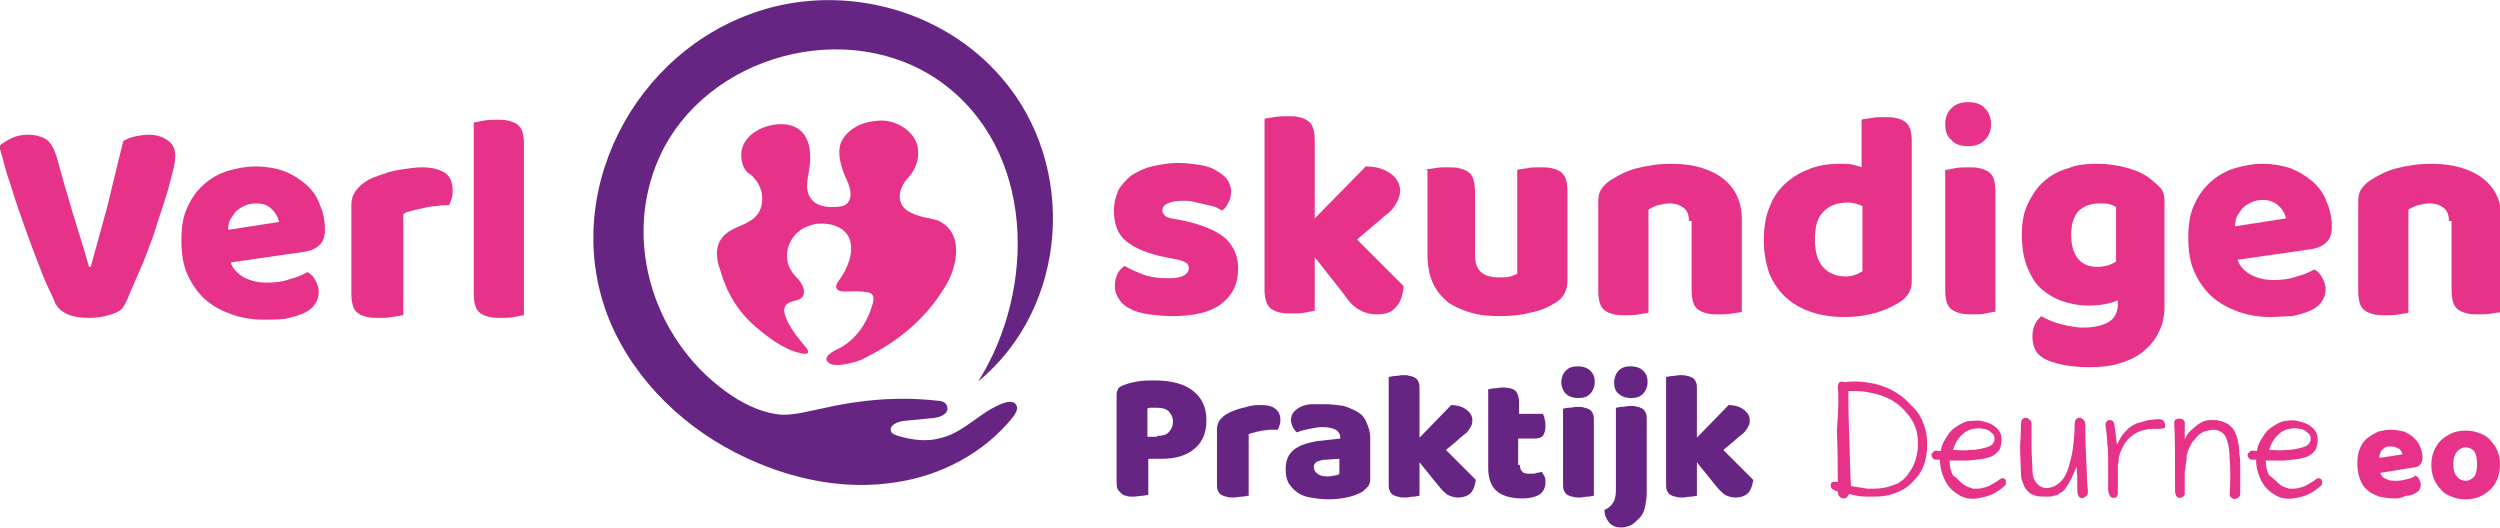 <?xml version="1.0" encoding="utf-8"?>
<!-- Generator: Adobe Illustrator 21.0.2, SVG Export Plug-In . SVG Version: 6.00 Build 0)  -->
<svg version="1.1" id="Laag_1" xmlns="http://www.w3.org/2000/svg" xmlns:xlink="http://www.w3.org/1999/xlink" x="0px" y="0px"
	 width="283.9px" height="60px" viewBox="0 0 283.9 60" style="enable-background:new 0 0 283.9 60;" xml:space="preserve">
<style type="text/css">
	.st0{fill:#E73289;}
	.st1{fill:#662483;}
</style>
<g>
	<g>
		<path class="st0" d="M13.8,35.1c-0.3,0.3-0.8,0.5-1.5,0.7c-0.7,0.2-1.4,0.3-2.2,0.3c-0.9,0-1.7-0.1-2.4-0.4
			c-0.7-0.3-1.1-0.7-1.4-1.2c-0.2-0.5-0.5-1.2-0.9-2c-0.4-0.8-0.7-1.7-1.1-2.7c-0.4-1-0.8-2.1-1.2-3.2c-0.4-1.1-0.8-2.3-1.2-3.4
			c-0.4-1.2-0.7-2.3-1.1-3.4c-0.3-1.1-0.6-2.2-0.9-3.2c0.3-0.3,0.8-0.6,1.4-0.9c0.6-0.3,1.2-0.4,1.9-0.4c0.8,0,1.5,0.2,2,0.5
			c0.5,0.3,0.9,1,1.2,1.9c0.6,2.2,1.2,4.3,1.8,6.3c0.6,2,1.3,4.1,1.9,6.3h0.2c0.6-2.1,1.2-4.4,1.9-6.9c0.6-2.5,1.2-5,1.8-7.4
			c0.4-0.2,0.8-0.4,1.3-0.5c0.5-0.1,1-0.2,1.6-0.2c0.8,0,1.5,0.2,2.1,0.6c0.6,0.4,0.9,1,0.9,1.8c0,0.5-0.1,1.2-0.4,2.2
			c-0.2,0.9-0.5,2-0.9,3.2c-0.4,1.2-0.8,2.4-1.2,3.7c-0.5,1.3-0.9,2.5-1.4,3.6c-0.5,1.1-0.9,2.1-1.3,3
			C14.4,34.2,14.1,34.8,13.8,35.1z"/>
		<path class="st0" d="M30,36.3c-1.3,0-2.6-0.2-3.7-0.6c-1.1-0.4-2.1-0.9-3-1.7c-0.8-0.7-1.5-1.7-2-2.8c-0.5-1.1-0.7-2.4-0.7-3.9
			c0-1.5,0.2-2.8,0.7-3.8c0.5-1.1,1.1-1.9,1.9-2.6c0.8-0.7,1.7-1.2,2.7-1.5c1-0.3,2-0.5,3.1-0.5c1.2,0,2.3,0.2,3.2,0.5
			c1,0.4,1.8,0.9,2.5,1.5c0.7,0.6,1.3,1.4,1.6,2.3c0.4,0.9,0.6,1.8,0.6,2.9c0,0.8-0.2,1.3-0.6,1.7c-0.4,0.4-1,0.7-1.8,0.8l-8.3,1.2
			c0.2,0.7,0.8,1.3,1.5,1.7c0.8,0.4,1.6,0.6,2.6,0.6c0.9,0,1.8-0.1,2.6-0.4c0.8-0.2,1.5-0.5,2-0.8c0.4,0.2,0.7,0.5,0.9,0.9
			c0.2,0.4,0.4,0.8,0.4,1.3c0,1-0.5,1.8-1.4,2.3c-0.7,0.4-1.5,0.6-2.4,0.8C31.7,36.3,30.8,36.3,30,36.3z M29.1,23.1
			c-0.5,0-1,0.1-1.4,0.3c-0.4,0.2-0.7,0.4-1,0.7c-0.2,0.3-0.4,0.6-0.6,0.9c-0.1,0.3-0.2,0.7-0.2,1.1l5.8-0.9
			c-0.1-0.4-0.3-0.9-0.7-1.3C30.5,23.3,29.9,23.1,29.1,23.1z"/>
		<path class="st0" d="M45.6,35.8c-0.2,0.1-0.6,0.1-1.1,0.2c-0.5,0.1-1,0.1-1.5,0.1c-0.5,0-0.9,0-1.3-0.1c-0.4-0.1-0.7-0.2-1-0.4
			c-0.3-0.2-0.5-0.5-0.6-0.8c-0.1-0.3-0.2-0.8-0.2-1.4V23.3c0-0.5,0.1-1,0.3-1.3c0.2-0.4,0.5-0.7,0.8-1c0.4-0.3,0.8-0.6,1.3-0.8
			c0.5-0.2,1.1-0.4,1.7-0.6c0.6-0.2,1.2-0.3,1.9-0.4c0.7-0.1,1.3-0.2,2-0.2c1.1,0,1.9,0.2,2.6,0.6c0.6,0.4,0.9,1.1,0.9,2
			c0,0.3,0,0.6-0.1,0.9c-0.1,0.3-0.2,0.6-0.3,0.8c-0.5,0-1,0-1.4,0.1c-0.5,0-1,0.1-1.4,0.2c-0.5,0.1-0.9,0.2-1.3,0.3
			c-0.4,0.1-0.8,0.2-1.1,0.4V35.8z"/>
		<path class="st0" d="M59.5,35.8c-0.2,0-0.6,0.1-1.1,0.2c-0.5,0.1-1,0.1-1.5,0.1c-0.5,0-0.9,0-1.3-0.1c-0.4-0.1-0.7-0.2-1-0.4
			c-0.3-0.2-0.5-0.5-0.6-0.8c-0.1-0.3-0.2-0.8-0.2-1.4V13.9c0.2,0,0.6-0.1,1.1-0.2c0.5-0.1,1-0.1,1.5-0.1c0.5,0,0.9,0,1.3,0.1
			c0.4,0.1,0.7,0.2,1,0.4s0.5,0.5,0.6,0.8c0.1,0.3,0.2,0.8,0.2,1.4V35.8z"/>
	</g>
	<g>
		<path class="st0" d="M140.6,30.5c0,1.7-0.6,3-1.9,4c-1.3,1-3.2,1.4-5.6,1.4c-0.9,0-1.8-0.1-2.6-0.2c-0.8-0.1-1.5-0.3-2.1-0.6
			s-1-0.6-1.3-1.1c-0.3-0.4-0.5-0.9-0.5-1.5c0-0.5,0.1-1,0.3-1.4c0.2-0.4,0.5-0.7,0.8-0.9c0.7,0.4,1.4,0.7,2.2,1
			c0.8,0.3,1.8,0.4,2.9,0.4c0.7,0,1.2-0.1,1.6-0.3c0.4-0.2,0.6-0.5,0.6-0.8c0-0.3-0.1-0.6-0.4-0.7c-0.3-0.2-0.7-0.3-1.3-0.4l-1-0.2
			c-2-0.4-3.4-1-4.4-1.8c-1-0.8-1.4-2-1.4-3.5c0-0.8,0.2-1.6,0.5-2.3c0.4-0.7,0.9-1.2,1.5-1.7c0.7-0.4,1.4-0.8,2.3-1s1.9-0.4,3-0.4
			c0.8,0,1.6,0.1,2.3,0.2c0.7,0.1,1.4,0.3,1.9,0.6s1,0.6,1.3,1c0.3,0.4,0.5,0.9,0.5,1.4c0,0.5-0.1,1-0.3,1.3
			c-0.2,0.4-0.4,0.7-0.7,0.9c-0.2-0.1-0.4-0.2-0.8-0.4c-0.4-0.1-0.8-0.2-1.2-0.3c-0.4-0.1-0.9-0.2-1.3-0.3c-0.4-0.1-0.8-0.1-1.2-0.1
			c-0.7,0-1.3,0.1-1.7,0.3c-0.4,0.2-0.6,0.4-0.6,0.8c0,0.2,0.1,0.4,0.3,0.6c0.2,0.2,0.6,0.3,1.3,0.4l1,0.2c2.2,0.5,3.7,1.2,4.6,2
			C140.2,28.1,140.6,29.2,140.6,30.5z"/>
		<path class="st0" d="M159.4,32.5c-0.1,1.1-0.4,1.9-0.9,2.4c-0.5,0.6-1.2,0.8-2.2,0.8c-0.7,0-1.4-0.2-1.9-0.5
			c-0.6-0.3-1.2-0.9-1.8-1.8l-3.3-4.2v6.1c-0.2,0-0.6,0.1-1.1,0.2c-0.5,0.1-1,0.1-1.5,0.1c-0.5,0-0.9,0-1.3-0.1
			c-0.4-0.1-0.7-0.2-1-0.4c-0.3-0.2-0.5-0.5-0.6-0.8c-0.1-0.3-0.2-0.8-0.2-1.4V13.5c0.2-0.1,0.6-0.1,1.1-0.2c0.5-0.1,1-0.1,1.5-0.1
			c0.5,0,0.9,0,1.3,0.1c0.4,0.1,0.7,0.2,1,0.4c0.3,0.2,0.5,0.5,0.6,0.8c0.1,0.3,0.2,0.8,0.2,1.4v8.9l5.8-5.9c1.2,0,2.1,0.3,2.8,0.8
			c0.7,0.5,1.1,1.2,1.1,2c0,0.3-0.1,0.6-0.2,0.9c-0.1,0.3-0.3,0.6-0.5,0.9c-0.2,0.3-0.5,0.6-0.9,0.9c-0.4,0.3-0.8,0.7-1.3,1.1
			l-2,1.7L159.4,32.5z"/>
		<path class="st0" d="M161.8,19.3c0.2-0.1,0.6-0.1,1.1-0.2c0.5-0.1,1-0.1,1.5-0.1c0.5,0,0.9,0,1.3,0.1c0.4,0.1,0.7,0.2,1,0.4
			c0.3,0.2,0.5,0.5,0.6,0.8c0.1,0.3,0.2,0.8,0.2,1.4v7.2c0,0.9,0.2,1.6,0.7,2c0.4,0.4,1.1,0.6,2,0.6c0.5,0,0.9,0,1.3-0.1
			c0.3-0.1,0.6-0.2,0.8-0.3V19.3c0.2-0.1,0.6-0.1,1.1-0.2c0.5-0.1,1-0.1,1.5-0.1c0.5,0,0.9,0,1.3,0.1c0.4,0.1,0.7,0.2,1,0.4
			c0.3,0.2,0.5,0.5,0.6,0.8c0.1,0.3,0.2,0.8,0.2,1.4v10.2c0,1.1-0.5,2-1.4,2.5c-0.8,0.5-1.7,0.9-2.8,1.1c-1.1,0.3-2.3,0.4-3.5,0.4
			c-1.2,0-2.3-0.1-3.3-0.4c-1-0.3-1.9-0.7-2.6-1.2c-0.7-0.6-1.3-1.3-1.7-2.2c-0.4-0.9-0.6-2-0.6-3.2V19.3z"/>
		<path class="st0" d="M191.8,25.1c0-0.7-0.2-1.2-0.6-1.5c-0.4-0.3-0.9-0.5-1.6-0.5c-0.4,0-0.9,0.1-1.3,0.2
			c-0.4,0.1-0.8,0.3-1.1,0.5v11.7c-0.2,0.1-0.6,0.1-1.1,0.2c-0.5,0.1-1,0.1-1.5,0.1c-0.5,0-0.9,0-1.3-0.1c-0.4-0.1-0.7-0.2-1-0.4
			c-0.3-0.2-0.5-0.5-0.6-0.8c-0.1-0.3-0.2-0.8-0.2-1.4V22.9c0-0.6,0.1-1.1,0.4-1.5c0.3-0.4,0.6-0.7,1.1-1c0.8-0.5,1.7-1,2.9-1.3
			c1.2-0.3,2.4-0.5,3.9-0.5c2.5,0,4.5,0.6,5.9,1.7c1.4,1.1,2.1,2.7,2.1,4.6v10.5c-0.2,0.1-0.6,0.1-1.1,0.2c-0.5,0.1-1,0.1-1.5,0.1
			c-0.5,0-0.9,0-1.3-0.1s-0.7-0.2-1-0.4c-0.3-0.2-0.5-0.5-0.6-0.8c-0.1-0.3-0.2-0.8-0.2-1.4V25.1z"/>
		<path class="st0" d="M200.3,27.3c0-1.5,0.2-2.8,0.7-3.9c0.4-1.1,1.1-2,1.9-2.7c0.8-0.7,1.7-1.2,2.8-1.6s2.2-0.5,3.4-0.5
			c0.4,0,0.9,0,1.3,0.1c0.4,0.1,0.8,0.2,1,0.3v-5.4c0.2-0.1,0.6-0.1,1.1-0.2c0.5-0.1,1-0.1,1.5-0.1c0.5,0,0.9,0,1.3,0.1
			c0.4,0.1,0.7,0.2,1,0.4c0.3,0.2,0.5,0.5,0.6,0.8c0.1,0.3,0.2,0.8,0.2,1.4v15.9c0,1.1-0.5,1.9-1.5,2.5c-0.7,0.4-1.5,0.8-2.5,1.1
			c-1,0.3-2.2,0.5-3.6,0.5c-1.5,0-2.8-0.2-3.9-0.6c-1.2-0.4-2.1-1-2.9-1.7c-0.8-0.8-1.4-1.7-1.8-2.7
			C200.5,29.8,200.3,28.6,200.3,27.3z M209.9,23c-1.2,0-2.1,0.3-2.8,1c-0.7,0.7-1,1.7-1,3.2c0,1.4,0.3,2.4,0.9,3.1
			c0.6,0.7,1.5,1.1,2.6,1.1c0.4,0,0.8-0.1,1.1-0.2c0.3-0.1,0.6-0.3,0.8-0.4v-7.4C211,23.2,210.5,23,209.9,23z"/>
		<path class="st0" d="M226.6,35.4c-0.2,0-0.6,0.1-1.1,0.2c-0.5,0.1-1,0.1-1.5,0.1c-0.5,0-0.9,0-1.3-0.1s-0.7-0.2-1-0.4
			c-0.3-0.2-0.5-0.5-0.6-0.8c-0.1-0.3-0.2-0.8-0.2-1.4V19.3c0.2,0,0.6-0.1,1.1-0.2c0.5-0.1,1-0.1,1.5-0.1c0.5,0,0.9,0,1.3,0.1
			c0.4,0.1,0.7,0.2,1,0.4c0.3,0.2,0.5,0.5,0.6,0.8c0.1,0.3,0.2,0.8,0.2,1.4V35.4z"/>
		<path class="st0" d="M238.2,18.6c1.3,0,2.4,0.2,3.5,0.5c1,0.3,1.9,0.7,2.6,1.3c0.4,0.3,0.8,0.7,1.1,1c0.3,0.4,0.4,0.9,0.4,1.5
			v11.8c0,1.2-0.2,2.2-0.7,3.1c-0.4,0.9-1.1,1.6-1.8,2.2c-0.8,0.6-1.7,1-2.7,1.3c-1,0.3-2.2,0.4-3.3,0.4c-2,0-3.6-0.3-4.8-0.8
			c-1.2-0.5-1.7-1.4-1.7-2.7c0-0.5,0.1-1,0.3-1.4c0.2-0.4,0.5-0.7,0.7-0.9c0.7,0.4,1.4,0.7,2.2,0.9c0.8,0.2,1.7,0.4,2.5,0.4
			c1.2,0,2.2-0.2,2.9-0.6c0.7-0.4,1.1-1.1,1.1-2v-0.5c-0.9,0.4-2,0.6-3.4,0.6c-1,0-2-0.2-2.9-0.5c-0.9-0.3-1.7-0.8-2.4-1.4
			s-1.2-1.5-1.6-2.5c-0.4-1-0.6-2.2-0.6-3.6c0-1.4,0.2-2.6,0.7-3.6s1-1.8,1.8-2.5c0.8-0.7,1.7-1.2,2.8-1.5
			C235.8,18.7,236.9,18.6,238.2,18.6z M240.3,23.5c-0.2-0.1-0.4-0.2-0.7-0.3c-0.3-0.1-0.7-0.1-1.1-0.1c-1.1,0-1.9,0.3-2.5,0.9
			c-0.5,0.6-0.8,1.5-0.8,2.6c0,1.3,0.3,2.2,0.8,2.8c0.5,0.6,1.2,0.9,2.1,0.9c0.9,0,1.6-0.2,2.2-0.6V23.5z"/>
		<path class="st0" d="M257.9,36c-1.3,0-2.6-0.2-3.7-0.6c-1.1-0.4-2.1-0.9-3-1.7c-0.8-0.7-1.5-1.7-2-2.8c-0.5-1.1-0.7-2.4-0.7-3.9
			c0-1.5,0.2-2.8,0.7-3.8c0.5-1.1,1.1-1.9,1.9-2.6c0.8-0.7,1.7-1.2,2.7-1.5c1-0.3,2-0.5,3.1-0.5c1.2,0,2.3,0.2,3.2,0.5
			c1,0.4,1.8,0.9,2.5,1.5c0.7,0.6,1.3,1.4,1.6,2.3c0.4,0.9,0.6,1.8,0.6,2.9c0,0.8-0.2,1.3-0.6,1.7c-0.4,0.4-1,0.7-1.8,0.8l-8.3,1.2
			c0.2,0.7,0.8,1.3,1.5,1.7c0.8,0.4,1.6,0.6,2.6,0.6c0.9,0,1.8-0.1,2.6-0.4c0.8-0.2,1.5-0.5,2-0.8c0.4,0.2,0.7,0.5,0.9,0.9
			c0.2,0.4,0.4,0.8,0.4,1.3c0,1-0.5,1.8-1.4,2.3c-0.7,0.4-1.5,0.6-2.4,0.8C259.5,35.9,258.7,36,257.9,36z M257,22.7
			c-0.5,0-1,0.1-1.4,0.3c-0.4,0.2-0.7,0.4-1,0.7c-0.2,0.3-0.4,0.6-0.6,0.9c-0.1,0.3-0.2,0.7-0.2,1.1l5.8-0.9
			c-0.1-0.4-0.3-0.9-0.7-1.3C258.4,23,257.8,22.7,257,22.7z"/>
		<path class="st0" d="M278.1,25.1c0-0.7-0.2-1.2-0.6-1.5c-0.4-0.3-0.9-0.5-1.6-0.5c-0.4,0-0.9,0.1-1.3,0.2
			c-0.4,0.1-0.8,0.3-1.1,0.5v11.7c-0.2,0.1-0.6,0.1-1.1,0.2c-0.5,0.1-1,0.1-1.5,0.1c-0.5,0-0.9,0-1.3-0.1c-0.4-0.1-0.7-0.2-1-0.4
			c-0.3-0.2-0.5-0.5-0.6-0.8c-0.1-0.3-0.2-0.8-0.2-1.4V22.9c0-0.6,0.1-1.1,0.4-1.5c0.3-0.4,0.6-0.7,1.1-1c0.8-0.5,1.7-1,2.9-1.3
			c1.2-0.3,2.4-0.5,3.9-0.5c2.5,0,4.5,0.6,5.9,1.7c1.4,1.1,2.1,2.7,2.1,4.6v10.5c-0.2,0.1-0.6,0.1-1.1,0.2c-0.5,0.1-1,0.1-1.5,0.1
			c-0.5,0-0.9,0-1.3-0.1s-0.7-0.2-1-0.4c-0.3-0.2-0.5-0.5-0.6-0.8c-0.1-0.3-0.2-0.8-0.2-1.4V25.1z"/>
	</g>
	<path class="st1" d="M111.1,43.3c6.6-10.5,6.5-26.4-4.4-34.1c-10.4-7.3-26.5-3-31.8,8.6c-4.4,9.7-0.5,21.4,8.3,27.2
		c1.7,1.1,3.7,2,5.7,2.1c1.5,0,2.9-0.4,4.4-0.7c4.3-1,8.7-1.4,13.1-0.9c0.4,0,0.9,0.1,1.1,0.5c0.5,1.1-1.1,1.5-1.8,1.5
		c-1,0.1-2,0.2-3.1,0.3c-0.7,0.1-1.7,0.5-1.4,1.2c0.1,0.3,0.5,0.4,0.8,0.5c1.6,0.5,3.4,0.7,5,0.2c2.6-0.7,4.4-3,6.9-3.9
		c0.5-0.2,1.3-0.3,1.5,0.2c0.3,0.4-0.1,1-0.4,1.4c-3.3,4.1-8.3,6.7-13.5,7.4c-5.2,0.8-10.6-0.2-15.4-2.2c-7-2.9-13-8.1-16.3-14.9
		C63.1,23.7,71,6.8,85.2,1.6c9.9-3.7,21.7-0.8,28.6,7.3C122.4,18.9,121.3,34.9,111.1,43.3C111,43.3,111,43.3,111.1,43.3z"/>
	<g>
		<path class="st1" d="M130.4,56.2c-0.2,0-0.4,0.1-0.7,0.1c-0.3,0-0.6,0.1-1,0.1s-0.6,0-0.8-0.1c-0.2,0-0.4-0.1-0.6-0.3
			s-0.3-0.3-0.4-0.5c-0.1-0.2-0.1-0.5-0.1-0.9v-9.8c0-0.3,0.1-0.5,0.2-0.7c0.2-0.2,0.4-0.3,0.7-0.4c0.5-0.2,1-0.3,1.6-0.4
			c0.6-0.1,1.2-0.1,1.8-0.1c1.9,0,3.4,0.4,4.4,1.2c1,0.8,1.5,1.9,1.5,3.3c0,0.7-0.1,1.3-0.3,1.8c-0.2,0.5-0.5,1-1,1.4
			c-0.4,0.4-1,0.7-1.6,0.9c-0.6,0.2-1.4,0.3-2.2,0.3h-1.5V56.2z M131.4,49.5c0.6,0,1-0.1,1.3-0.4c0.3-0.3,0.5-0.7,0.5-1.2
			c0-0.5-0.2-0.9-0.5-1.2c-0.3-0.3-0.8-0.4-1.4-0.4c-0.2,0-0.4,0-0.6,0c-0.1,0-0.3,0-0.4,0.1v3.2H131.4z"/>
		<path class="st1" d="M141.7,56.3c-0.1,0-0.4,0.1-0.7,0.1c-0.3,0-0.6,0.1-0.9,0.1c-0.3,0-0.6,0-0.8-0.1c-0.2,0-0.4-0.1-0.6-0.2
			c-0.2-0.1-0.3-0.3-0.4-0.5c-0.1-0.2-0.1-0.5-0.1-0.8v-6.2c0-0.3,0.1-0.6,0.2-0.8c0.1-0.2,0.3-0.4,0.5-0.6c0.2-0.2,0.5-0.3,0.8-0.5
			c0.3-0.1,0.7-0.3,1.1-0.4c0.4-0.1,0.8-0.2,1.2-0.3c0.4-0.1,0.8-0.1,1.2-0.1c0.7,0,1.2,0.1,1.6,0.4c0.4,0.3,0.6,0.7,0.6,1.3
			c0,0.2,0,0.4-0.1,0.6c-0.1,0.2-0.1,0.4-0.2,0.5c-0.3,0-0.6,0-0.9,0c-0.3,0-0.6,0.1-0.9,0.1c-0.3,0.1-0.6,0.1-0.8,0.2
			c-0.3,0.1-0.5,0.1-0.7,0.2V56.3z"/>
		<path class="st1" d="M150.5,45.9c0.7,0,1.4,0.1,2.1,0.2c0.6,0.2,1.1,0.4,1.6,0.7s0.8,0.7,1,1.2c0.2,0.5,0.4,1,0.4,1.7v4.7
			c0,0.4-0.1,0.7-0.3,0.9c-0.2,0.2-0.4,0.4-0.7,0.6c-0.9,0.5-2.2,0.8-3.8,0.8c-0.7,0-1.4-0.1-2-0.2c-0.6-0.1-1.1-0.3-1.5-0.6
			c-0.4-0.3-0.7-0.6-1-1.1c-0.2-0.4-0.3-0.9-0.3-1.5c0-1,0.3-1.7,0.9-2.2c0.6-0.5,1.5-0.8,2.6-1l2.7-0.3v-0.1c0-0.4-0.2-0.7-0.5-0.9
			c-0.4-0.2-0.9-0.3-1.5-0.3c-0.5,0-1,0.1-1.5,0.2c-0.5,0.1-1,0.2-1.4,0.4c-0.2-0.1-0.3-0.3-0.5-0.6c-0.1-0.3-0.2-0.5-0.2-0.8
			c0-0.4,0.1-0.6,0.3-0.9c0.2-0.2,0.4-0.4,0.8-0.6c0.4-0.2,0.9-0.3,1.4-0.3C149.5,45.9,150,45.9,150.5,45.9z M150.7,54.1
			c0.2,0,0.5,0,0.8-0.1c0.3,0,0.5-0.1,0.6-0.2v-1.7l-1.5,0.1c-0.4,0-0.7,0.1-1,0.2c-0.2,0.1-0.4,0.3-0.4,0.6c0,0.3,0.1,0.5,0.3,0.7
			C149.8,54,150.2,54.1,150.7,54.1z"/>
		<path class="st1" d="M167.6,54.5c-0.1,0.7-0.3,1.2-0.6,1.5c-0.3,0.3-0.8,0.5-1.4,0.5c-0.4,0-0.8-0.1-1.2-0.3
			c-0.3-0.2-0.7-0.6-1.1-1.1l-2.1-2.6v3.8c-0.2,0-0.4,0.1-0.7,0.1c-0.3,0-0.6,0.1-0.9,0.1c-0.3,0-0.6,0-0.8-0.1
			c-0.2,0-0.4-0.1-0.6-0.2c-0.2-0.1-0.3-0.3-0.4-0.5c-0.1-0.2-0.1-0.5-0.1-0.8V42.8c0.2,0,0.4-0.1,0.7-0.1c0.3,0,0.6-0.1,0.9-0.1
			c0.3,0,0.6,0,0.8,0.1c0.2,0,0.4,0.1,0.6,0.2c0.2,0.1,0.3,0.3,0.4,0.5c0.1,0.2,0.1,0.5,0.1,0.8v5.5l3.6-3.7c0.7,0,1.3,0.2,1.7,0.5
			c0.4,0.3,0.7,0.7,0.7,1.2c0,0.2,0,0.4-0.1,0.6c-0.1,0.2-0.2,0.4-0.3,0.5c-0.1,0.2-0.3,0.4-0.6,0.6c-0.2,0.2-0.5,0.4-0.8,0.7
			l-1.2,1L167.6,54.5z"/>
		<path class="st1" d="M172.6,52.8c0,0.4,0.1,0.6,0.3,0.8c0.2,0.2,0.6,0.2,1,0.2c0.2,0,0.4,0,0.6-0.1c0.2,0,0.4-0.1,0.6-0.1
			c0.1,0.2,0.2,0.3,0.3,0.5c0.1,0.2,0.1,0.4,0.1,0.7c0,0.5-0.2,1-0.6,1.3s-1.1,0.5-2.1,0.5c-1.2,0-2.2-0.3-2.8-0.8
			c-0.7-0.6-1-1.5-1-2.7v-8.9c0.2,0,0.4-0.1,0.7-0.1c0.3,0,0.6-0.1,0.9-0.1c0.6,0,1.1,0.1,1.4,0.3c0.3,0.2,0.5,0.7,0.5,1.4V47h2.7
			c0.1,0.2,0.2,0.3,0.2,0.6c0.1,0.2,0.1,0.5,0.1,0.8c0,0.5-0.1,0.8-0.3,1.1c-0.2,0.2-0.5,0.3-0.9,0.3h-1.9V52.8z"/>
		<path class="st1" d="M177.3,43.4c0-0.5,0.2-1,0.5-1.3c0.4-0.4,0.8-0.5,1.4-0.5s1.1,0.2,1.4,0.5c0.4,0.4,0.5,0.8,0.5,1.3
			s-0.2,1-0.5,1.3c-0.4,0.4-0.8,0.5-1.4,0.5s-1.1-0.2-1.4-0.5C177.5,44.4,177.3,43.9,177.3,43.4z M181,56.3c-0.2,0-0.4,0.1-0.7,0.1
			c-0.3,0-0.6,0.1-0.9,0.1c-0.3,0-0.6,0-0.8-0.1c-0.2,0-0.4-0.1-0.6-0.2c-0.2-0.1-0.3-0.3-0.4-0.5c-0.1-0.2-0.1-0.5-0.1-0.8v-8.5
			c0.2,0,0.4-0.1,0.7-0.1c0.3,0,0.6-0.1,0.9-0.1s0.6,0,0.8,0.1c0.2,0,0.4,0.1,0.6,0.2s0.3,0.3,0.4,0.5c0.1,0.2,0.1,0.5,0.1,0.8V56.3
			z"/>
		<path class="st1" d="M182.6,57.7c0.3-0.2,0.5-0.5,0.7-0.8c0.1-0.3,0.2-0.7,0.2-1.1v-9.5c0.2,0,0.4-0.1,0.7-0.1
			c0.3,0,0.6-0.1,0.9-0.1c0.3,0,0.6,0,0.8,0.1c0.2,0,0.4,0.1,0.6,0.2s0.3,0.3,0.4,0.5c0.1,0.2,0.1,0.5,0.1,0.8v8.3
			c0,0.6-0.1,1.1-0.2,1.6c-0.1,0.5-0.3,0.9-0.6,1.2c-0.3,0.3-0.6,0.6-0.9,0.8c-0.4,0.2-0.8,0.3-1.2,0.3c-0.6,0-1.1-0.2-1.4-0.6
			c-0.3-0.4-0.5-0.8-0.5-1.4L182.6,57.7z M183.3,43.4c0-0.5,0.2-1,0.5-1.3c0.4-0.4,0.8-0.5,1.4-0.5c0.6,0,1.1,0.2,1.4,0.5
			c0.4,0.4,0.5,0.8,0.5,1.3s-0.2,1-0.5,1.3c-0.4,0.4-0.8,0.5-1.4,0.5c-0.6,0-1.1-0.2-1.4-0.5C183.4,44.4,183.3,43.9,183.3,43.4z"/>
		<path class="st1" d="M199.1,54.5c-0.1,0.7-0.3,1.2-0.6,1.5c-0.3,0.3-0.8,0.5-1.4,0.5c-0.4,0-0.8-0.1-1.2-0.3
			c-0.3-0.2-0.7-0.6-1.1-1.1l-2.1-2.6v3.8c-0.2,0-0.4,0.1-0.7,0.1c-0.3,0-0.6,0.1-0.9,0.1c-0.3,0-0.6,0-0.8-0.1
			c-0.2,0-0.4-0.1-0.6-0.2c-0.2-0.1-0.3-0.3-0.4-0.5c-0.1-0.2-0.1-0.5-0.1-0.8V42.8c0.2,0,0.4-0.1,0.7-0.1c0.3,0,0.6-0.1,0.9-0.1
			c0.3,0,0.6,0,0.8,0.1c0.2,0,0.4,0.1,0.6,0.2c0.2,0.1,0.3,0.3,0.4,0.5c0.1,0.2,0.1,0.5,0.1,0.8v5.5l3.6-3.7c0.7,0,1.3,0.2,1.7,0.5
			c0.4,0.3,0.7,0.7,0.7,1.2c0,0.2,0,0.4-0.1,0.6c-0.1,0.2-0.2,0.4-0.3,0.5c-0.1,0.2-0.3,0.4-0.6,0.6c-0.2,0.2-0.5,0.4-0.8,0.7
			l-1.2,1L199.1,54.5z"/>
	</g>
	<g>
		<path class="st0" d="M208.7,44c0-0.3,0.1-0.5,0.2-0.6c0.2-0.1,0.3-0.1,0.5,0c0.9-0.1,1.7-0.1,2.4,0c0.7,0.1,1.4,0.2,2.1,0.5
			c0.7,0.2,1.3,0.6,1.9,1c0.6,0.4,1.1,1,1.7,1.6c0.6,0.7,1,1.6,1.2,2.5c0.2,1,0.2,2,0,3c-0.2,1-0.6,1.8-1.3,2.5
			c-0.4,0.5-0.9,0.9-1.5,1.2c-0.6,0.3-1.2,0.5-1.8,0.6c-0.6,0.1-1.3,0.1-2,0.1c-0.7,0-1.4-0.1-2.1-0.3c-0.1,0.2-0.2,0.3-0.3,0.4
			c-0.1,0.1-0.3,0.1-0.4,0.1c-0.1,0-0.3-0.1-0.4-0.2c-0.1-0.1-0.2-0.3-0.2-0.6c-0.2,0-0.3-0.1-0.5-0.2c-0.2-0.1-0.3-0.2-0.3-0.4
			c0-0.2,0-0.3,0.1-0.4s0.3-0.1,0.5-0.1c0.1,0,0.1,0,0.2,0.1c0-1.4,0-3.3-0.1-5.9C208.8,46.3,208.8,44.7,208.7,44z M209.9,44.4
			c0,0.9,0,2.6,0.1,5.2c0.1,2.5,0.1,4.4,0.2,5.6c0.7,0.1,1.3,0.2,1.9,0.3c0.6,0,1.2,0,1.8-0.1c0.6-0.1,1.1-0.3,1.6-0.5
			c0.5-0.3,0.9-0.6,1.2-1.1c0.8-1,1.1-2.2,1.1-3.5c0-1.3-0.4-2.4-1.2-3.3c-0.4-0.5-0.9-1-1.4-1.3c-0.5-0.4-1.1-0.6-1.6-0.8
			c-0.6-0.2-1.2-0.3-1.7-0.4C211.3,44.4,210.6,44.4,209.9,44.4z"/>
		<path class="st0" d="M223.1,55.1c0.3,0.2,0.7,0.3,1,0.4c0.4,0,0.8,0,1.1-0.1c0.4-0.1,0.7-0.2,1-0.4s0.6-0.3,0.8-0.5
			c0.1-0.1,0.3-0.2,0.4-0.2c0.1,0,0.3,0.1,0.3,0.1s0.1,0.2,0.1,0.4c0,0.1,0,0.3-0.2,0.4c-0.3,0.3-0.7,0.6-1.3,0.9
			c-0.6,0.3-1.2,0.4-1.8,0.5c-0.7,0.1-1.3,0-1.9-0.3c-0.7-0.4-1.3-0.9-1.7-1.7c-0.4-0.8-0.6-1.6-0.6-2.4c-0.1,0-0.2,0-0.4,0
			c-0.3,0-0.4-0.1-0.5-0.3c-0.1-0.2-0.1-0.4,0.1-0.5c0.1-0.2,0.3-0.3,0.6-0.2c0.1,0,0.2,0,0.3,0c0.1-0.7,0.4-1.2,0.8-1.8
			c0.3-0.5,0.7-0.8,1.2-1.1c0.5-0.3,0.9-0.5,1.3-0.5s0.9-0.1,1.3,0c0.4,0.1,0.8,0.2,1.2,0.4c0.3,0.2,0.6,0.4,0.8,0.7s0.3,0.6,0.3,1
			c0,0.4-0.1,0.8-0.2,1.1c-0.2,0.3-0.4,0.5-0.7,0.7c-0.3,0.2-0.7,0.3-1.2,0.4c-0.5,0.1-1,0.1-1.7,0.2c-0.6,0-1.3,0-2.1,0
			c0,0.6,0.1,1.2,0.4,1.7C222.3,54.3,222.6,54.8,223.1,55.1z M221.8,51.1c0.7,0,1.3,0.1,1.9,0c0.6,0,1.1-0.1,1.5-0.2
			c0.4-0.1,0.8-0.2,1-0.4c0.2-0.2,0.3-0.4,0.3-0.7c0-0.3-0.1-0.5-0.4-0.7c-0.2-0.2-0.5-0.4-0.9-0.4c-0.3-0.1-0.7-0.1-1.1,0
			c-0.4,0.1-0.8,0.2-1.1,0.5C222.4,49.7,222,50.3,221.8,51.1z"/>
		<path class="st0" d="M229.5,48.2c0-0.4,0.1-0.6,0.3-0.7c0.2-0.1,0.4-0.1,0.6,0.1c0.2,0.1,0.3,0.3,0.3,0.6c0,0.3,0,1.1,0,2.3
			c0,1.2,0.1,2.1,0.1,2.8c0,0.8,0.2,1.3,0.6,1.7c0.3,0.3,0.8,0.5,1.3,0.4c0.5-0.1,0.9-0.3,1.3-0.7c0.4-0.4,0.7-0.9,0.9-1.6
			c0.2-0.7,0.4-1.4,0.5-2.2c0.1-0.8,0.2-1.7,0.2-2.7c0-0.4,0.1-0.6,0.3-0.7c0.2-0.1,0.4-0.1,0.6,0.1c0.2,0.1,0.3,0.3,0.3,0.6
			c0,0.6,0,1.9,0.1,3.7c0.1,1.9,0.1,3.1,0.2,3.8c0,0.3,0,0.6-0.3,0.7c-0.2,0.2-0.4,0.2-0.6,0.1c-0.2-0.1-0.3-0.4-0.3-0.8
			c0-1.2,0-2.1-0.1-2.7c-0.2,0.5-0.4,1-0.6,1.4c-0.2,0.4-0.4,0.7-0.6,1c-0.2,0.3-0.4,0.5-0.7,0.6c-0.2,0.2-0.5,0.3-0.7,0.3
			c-0.2,0.1-0.5,0.1-0.8,0.1c-0.4,0-0.8,0-1.2-0.1c-0.3-0.1-0.6-0.2-0.8-0.4c-0.2-0.2-0.4-0.4-0.5-0.6c-0.1-0.3-0.2-0.5-0.3-0.8
			c-0.1-0.3-0.1-0.5-0.1-0.9c0-0.5-0.1-1.5-0.1-3C229.5,49.3,229.5,48.4,229.5,48.2z"/>
		<path class="st0" d="M245.1,48.7c-1.8-0.1-3.1,0.5-3.9,1.8c-0.1,0.2-0.2,0.4-0.3,0.6c-0.1,0.2-0.2,0.4-0.2,0.6
			c-0.1,0.2-0.1,0.4-0.1,0.6c0,0.2-0.1,0.4-0.1,0.5c0,0.1,0,0.3,0,0.6c0,0.3,0,0.5,0,0.6c0,0.1,0,0.3,0,0.6c0,0.3,0,0.5,0,0.6
			c0,0,0,0.1,0,0.3c0,0.1,0,0.2,0,0.3c0,0.1,0,0.2,0,0.3c0,0.1-0.1,0.2-0.1,0.3c-0.1,0.1-0.1,0.1-0.2,0.1c-0.3,0.1-0.5,0-0.6-0.2
			c-0.1-0.2-0.2-0.4-0.2-0.7c0-0.3,0-0.9,0-1.8s0-1.5,0-1.8c0-0.4,0-0.9-0.1-1.6c0-0.7-0.1-1.4-0.2-2.1c0-0.2,0-0.3,0.1-0.4
			c0.1-0.1,0.2-0.2,0.3-0.2c0.1,0,0.3,0,0.4,0.1c0.1,0.1,0.2,0.2,0.2,0.4c0.1,0.6,0.2,1.4,0.3,2.3c0.2-0.4,0.4-0.8,0.7-1.2
			c0.3-0.3,0.5-0.6,0.8-0.8c0.3-0.2,0.6-0.4,1-0.5c0.4-0.1,0.7-0.2,1.1-0.3c0.3,0,0.7-0.1,1.1-0.1c0.4,0,0.6,0.1,0.7,0.4
			c0.1,0.2,0.1,0.4,0,0.6C245.5,48.7,245.3,48.7,245.1,48.7z"/>
		<path class="st0" d="M253.2,56.1c0.1-1.7,0.1-3,0-3.9c0-0.9-0.1-1.6-0.3-2.2c-0.1-0.4-0.3-0.7-0.6-0.9c-0.3-0.2-0.6-0.3-0.9-0.3
			c-0.3,0-0.7,0.1-1.1,0.2c-0.4,0.2-0.7,0.4-1,0.8c-0.1,0.2-0.3,0.3-0.4,0.5c-0.1,0.2-0.2,0.4-0.3,0.6c-0.1,0.2-0.2,0.4-0.2,0.6
			c-0.1,0.2-0.1,0.4-0.1,0.7s-0.1,0.5-0.1,0.6c0,0.2,0,0.4-0.1,0.7c0,0.3,0,0.5,0,0.6c0,0.1,0,0.3,0,0.6c0,0.3,0,0.5,0,0.6
			c0,0,0,0.1,0,0.2c0,0.1,0,0.2,0,0.2c0,0,0,0.1,0,0.2c0,0.1,0,0.2,0,0.2c0,0,0,0.1-0.1,0.2c0,0.1-0.1,0.1-0.1,0.1
			c-0.1,0-0.1,0.1-0.2,0.1c-0.3,0.1-0.4,0-0.5-0.1c-0.1-0.1-0.2-0.4-0.2-0.6c0-3.9,0-6.5-0.1-7.8c0-0.2,0.1-0.4,0.3-0.4
			c0.2-0.1,0.4-0.1,0.6,0c0.2,0.1,0.3,0.2,0.3,0.4c0,0.2,0,0.4,0,0.6c0,0.1,0,0.3,0,0.6c0,0.3,0,0.5,0,0.7c0.2-0.5,0.5-0.9,0.9-1.2
			c0.3-0.3,0.7-0.6,1.1-0.8c0.4-0.2,0.8-0.2,1.3-0.2c0.4,0,0.9,0.1,1.3,0.3c0.3,0.1,0.6,0.4,0.9,0.7c0.2,0.3,0.4,0.8,0.5,1.2
			c0.1,0.5,0.2,1,0.2,1.6c0.1,0.6,0.1,1.2,0.1,1.8c0,0.6,0,1.3,0,1.9c0,0.3,0,0.6,0,0.8c0,0.3-0.1,0.5-0.4,0.6
			c-0.2,0.1-0.4,0.1-0.6-0.1C253.2,56.4,253.2,56.3,253.2,56.1z"/>
		<path class="st0" d="M259,55.1c0.3,0.2,0.7,0.3,1,0.4c0.4,0,0.8,0,1.1-0.1c0.4-0.1,0.7-0.2,1-0.4s0.6-0.3,0.8-0.5
			c0.1-0.1,0.3-0.2,0.4-0.2c0.1,0,0.3,0.1,0.3,0.1s0.1,0.2,0.1,0.4c0,0.1,0,0.3-0.2,0.4c-0.3,0.3-0.7,0.6-1.3,0.9
			c-0.6,0.3-1.2,0.4-1.8,0.5c-0.7,0.1-1.3,0-1.9-0.3c-0.7-0.4-1.3-0.9-1.7-1.7c-0.4-0.8-0.6-1.6-0.6-2.4c-0.1,0-0.2,0-0.4,0
			c-0.3,0-0.4-0.1-0.5-0.3c-0.1-0.2-0.1-0.4,0.1-0.5c0.1-0.2,0.3-0.3,0.6-0.2c0.1,0,0.2,0,0.3,0c0.1-0.7,0.4-1.2,0.8-1.8
			c0.3-0.5,0.7-0.8,1.2-1.1c0.5-0.3,0.9-0.5,1.3-0.5c0.4-0.1,0.9-0.1,1.3,0c0.4,0.1,0.8,0.2,1.2,0.4c0.3,0.2,0.6,0.4,0.8,0.7
			c0.2,0.3,0.3,0.6,0.3,1c0,0.4-0.1,0.8-0.2,1.1c-0.2,0.3-0.4,0.5-0.7,0.7c-0.3,0.2-0.7,0.3-1.2,0.4c-0.5,0.1-1,0.1-1.7,0.2
			c-0.6,0-1.3,0-2.1,0c0,0.6,0.1,1.2,0.4,1.7C258.2,54.3,258.6,54.8,259,55.1z M257.7,51.1c0.7,0,1.3,0.1,1.9,0
			c0.6,0,1.1-0.1,1.5-0.2c0.4-0.1,0.8-0.2,1-0.4c0.2-0.2,0.3-0.4,0.3-0.7c0-0.3-0.1-0.5-0.4-0.7c-0.2-0.2-0.5-0.4-0.9-0.4
			c-0.3-0.1-0.7-0.1-1.1,0c-0.4,0.1-0.8,0.2-1.1,0.5C258.3,49.7,257.9,50.3,257.7,51.1z"/>
	</g>
	<path class="st0" d="M93,25.4c-0.4,0-0.7,0.1-1,0.2c-2.2,0.6-3.4,3.3-2.1,5.2c0.2,0.4,0.6,0.7,0.9,1.1c0.3,0.4,0.5,0.8,0.5,1.2
		c0,1.2-1.3,0.9-1.9,1.4c-0.6,0.5-0.3,1.1-0.1,1.7c0.5,1.3,2.1,3.1,2.1,3.1s1.1,1.2-0.5,0.8c-1.9-0.4-3.7-1.8-5.1-3
		c-2-1.7-3.3-3.9-4-6.4C81.3,29.4,81.2,28,82,27c0.9-1.2,2.6-1.3,3.7-2.3c1.2-1.1,1.1-3.2,0-4.4c-0.2-0.3-0.5-0.5-0.8-0.7
		c-0.6-0.6-0.8-1.5-0.7-2.4c0.3-2,2.6-3.1,4.5-3.1c3,0,3.6,2.6,3.2,5.1c-0.2,1.2-0.6,2.6,0.4,3.6c1.1,1.1,3.4,0.6,3.4,0.6
		s1.7-0.4,0.4-3.1c-1.3-2.8-0.6-4.1-0.6-4.1s0.8-2.3,4.3-2.5c1.5-0.1,3,0.6,3.9,1.8c1,1.4,0.6,3.4-0.5,4.6c-0.7,0.7-1.3,1.9-0.9,2.9
		c0.3,1,1.8,1.5,2.8,1.7c0.4,0.1,0.9,0.2,1.3,0.3c3.2,1.3,2.3,5.4,0.9,7.6c-2.3,3.8-5.6,6.4-9.6,8.3c0,0-2.7,1-3.6,0.3
		c-0.9-0.7,0.9-1.5,0.9-1.5c2.2-1,3.5-3.1,4.1-5.2c0.1-0.4,0.2-0.8-0.1-1.1c-0.1-0.1-0.3-0.2-0.5-0.2c-0.9-0.2-1.8-0.1-2.7-0.1
		c0,0-1.5,0-0.5-1.3c0.9-1.2,1.7-3.1,1.2-4.6C96,25.8,94.4,25.3,93,25.4z"/>
	<g>
		<path class="st0" d="M271.9,56.6c-0.6,0-1.1-0.1-1.7-0.2c-0.5-0.2-1-0.4-1.3-0.7c-0.4-0.3-0.7-0.7-0.9-1.3
			c-0.2-0.5-0.3-1.1-0.3-1.8c0-0.7,0.1-1.2,0.3-1.7c0.2-0.5,0.5-0.9,0.9-1.2c0.4-0.3,0.8-0.5,1.2-0.7c0.5-0.1,0.9-0.2,1.4-0.2
			c0.5,0,1,0.1,1.5,0.2c0.4,0.2,0.8,0.4,1.1,0.7s0.6,0.6,0.7,1c0.2,0.4,0.3,0.8,0.3,1.3c0,0.3-0.1,0.6-0.3,0.8
			c-0.2,0.2-0.5,0.3-0.8,0.3l-3.7,0.6c0.1,0.3,0.3,0.6,0.7,0.7c0.3,0.2,0.7,0.2,1.2,0.2c0.4,0,0.8-0.1,1.2-0.2
			c0.4-0.1,0.7-0.2,0.9-0.4c0.2,0.1,0.3,0.2,0.4,0.4c0.1,0.2,0.2,0.4,0.2,0.6c0,0.5-0.2,0.8-0.6,1c-0.3,0.2-0.7,0.3-1.1,0.3
			C272.6,56.6,272.3,56.6,271.9,56.6z M271.5,50.7c-0.2,0-0.5,0-0.6,0.1c-0.2,0.1-0.3,0.2-0.4,0.3c-0.1,0.1-0.2,0.3-0.2,0.4
			c-0.1,0.2-0.1,0.3-0.1,0.5l2.6-0.4c0-0.2-0.1-0.4-0.3-0.6C272.1,50.8,271.9,50.7,271.5,50.7z"/>
		<path class="st0" d="M283.9,52.7c0,0.6-0.1,1.2-0.3,1.7c-0.2,0.5-0.5,0.9-0.8,1.2c-0.3,0.3-0.8,0.6-1.2,0.8
			c-0.5,0.2-1,0.3-1.6,0.3s-1.1-0.1-1.6-0.3c-0.5-0.2-0.9-0.4-1.2-0.8c-0.3-0.3-0.6-0.7-0.8-1.2c-0.2-0.5-0.3-1-0.3-1.6
			c0-0.6,0.1-1.1,0.3-1.6c0.2-0.5,0.5-0.9,0.8-1.2c0.3-0.3,0.8-0.6,1.2-0.8c0.5-0.2,1-0.3,1.6-0.3s1.1,0.1,1.6,0.3
			c0.5,0.2,0.9,0.4,1.2,0.8c0.3,0.3,0.6,0.7,0.8,1.2C283.8,51.6,283.9,52.1,283.9,52.7z M278.6,52.7c0,0.6,0.1,1.1,0.4,1.4
			c0.2,0.3,0.6,0.5,1,0.5c0.4,0,0.7-0.2,1-0.5c0.2-0.3,0.3-0.8,0.3-1.4c0-0.6-0.1-1.1-0.3-1.4c-0.2-0.3-0.6-0.5-1-0.5
			s-0.7,0.2-1,0.5C278.7,51.7,278.6,52.1,278.6,52.7z"/>
	</g>
	<path class="st0" d="M220.9,14.1c0-0.7,0.2-1.3,0.7-1.8c0.5-0.5,1.1-0.7,1.9-0.7c0.8,0,1.5,0.2,1.9,0.7c0.5,0.5,0.7,1.1,0.7,1.8
		s-0.2,1.3-0.7,1.8c-0.5,0.5-1.1,0.7-1.9,0.7c-0.8,0-1.5-0.2-1.9-0.7C221.1,15.5,220.9,14.9,220.9,14.1z"/>
</g>
</svg>
